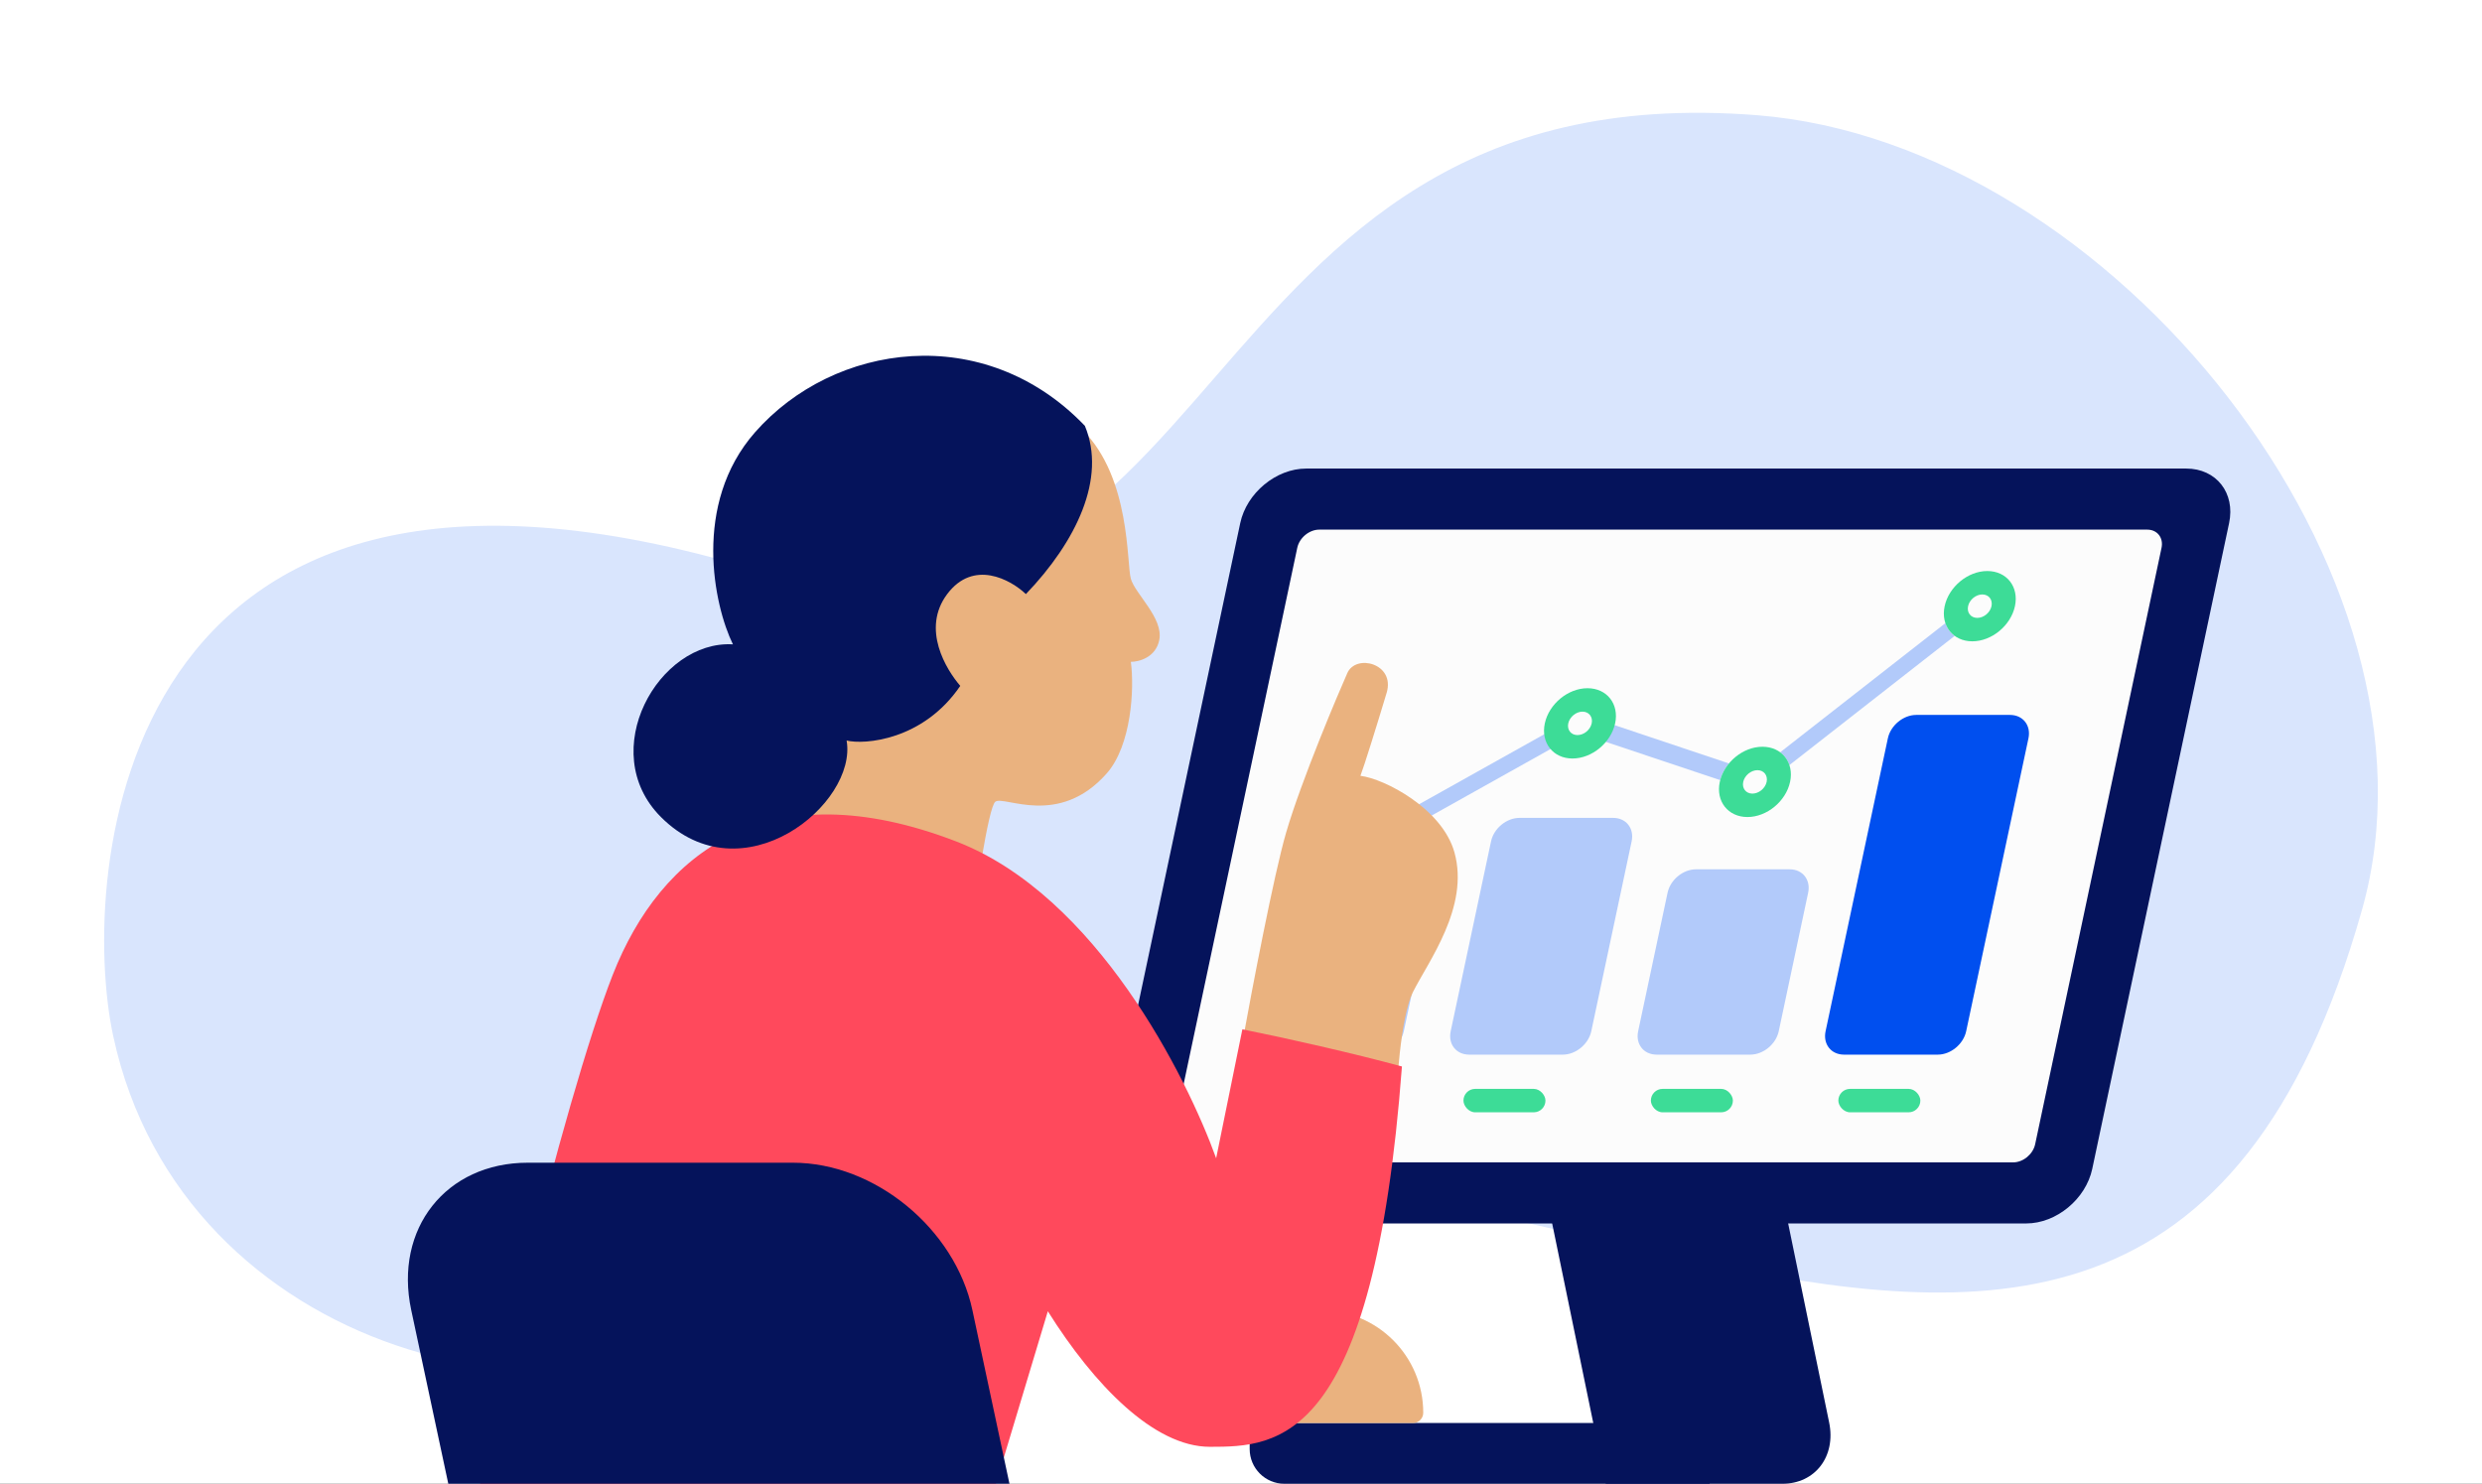 <svg width="286" height="171" viewBox="0 0 286 171" fill="none" xmlns="http://www.w3.org/2000/svg">
<rect x="0" y="0" width="286" height="171" fill="#333333" stroke="none"/>
<g clip-path="url(#clip0_15027_7387)">
<rect width="286" height="171" fill="white"/>
<path d="M85.244 65.128C13.045 44.29 9.088 100.988 13.045 119.402C20.959 156.232 66.452 167.378 89.199 149.932C154.86 99.574 244.476 202.753 272.169 104.865C283.076 66.314 243.39 16.496 202.443 13.276C134.657 7.946 142.874 81.76 85.244 65.128Z" fill="#D9E5FD"/>
<path d="M144 164H197V171H148C145.791 171 144 169.209 144 167V164Z" fill="#05135B"/>
<path d="M251.845 61.214L236.549 133.786C236.291 135.009 235.1 136 233.888 136H133.673C132.46 136 131.686 135.009 131.944 133.786L147.24 61.214C147.498 59.991 148.689 59 149.902 59H250.116C251.329 59 252.103 59.991 251.845 61.214Z" fill="#FCFCFC"/>
<path d="M249.073 63.135L234.511 131.865C234.265 133.023 233.131 133.961 231.977 133.961H136.568C135.413 133.961 134.676 133.023 134.922 131.865L149.484 63.135C149.729 61.977 150.863 61.039 152.018 61.039H247.427C248.582 61.039 249.319 61.977 249.073 63.135ZM251.915 54H150.513C147.049 54 143.648 56.814 142.911 60.289L127.142 134.711C126.405 138.186 128.615 141 132.079 141H233.487C236.951 141 240.352 138.186 241.089 134.711L256.858 60.289C257.595 56.814 255.385 54 251.921 54" fill="#05135B"/>
<path d="M205.431 138L210.773 163.941C211.577 167.841 209.165 171 205.386 171H185.034L178.238 138H205.431Z" fill="#05135B"/>
<rect x="147.031" y="125.491" width="9.45" height="2.7" rx="1.35" fill="#3DDC97"/>
<rect x="168.633" y="125.491" width="9.45" height="2.7" rx="1.35" fill="#3DDC97"/>
<rect x="190.23" y="125.491" width="9.45" height="2.7" rx="1.35" fill="#3DDC97"/>
<rect x="211.832" y="125.491" width="9.45" height="2.7" rx="1.35" fill="#3DDC97"/>
<path d="M150.968 106.121H161.768C163.26 106.121 164.212 107.329 163.894 108.821L161.761 118.845C161.444 120.336 159.979 121.545 158.487 121.545H147.687C146.196 121.545 145.244 120.336 145.561 118.845L147.694 108.821C148.011 107.329 149.476 106.121 150.968 106.121Z" fill="#B2CAFA"/>
<path d="M175.087 94.26H185.887C187.379 94.26 188.331 95.469 188.014 96.96L183.363 118.844C183.046 120.336 181.581 121.544 180.089 121.544H169.289C167.797 121.544 166.845 120.336 167.163 118.844L171.813 96.96C172.131 95.469 173.595 94.26 175.087 94.26Z" fill="#B2CAFA"/>
<path d="M195.426 100.187H206.227C207.718 100.187 208.67 101.395 208.353 102.887L204.964 118.844C204.647 120.336 203.182 121.544 201.691 121.544H190.89C189.399 121.544 188.447 120.336 188.764 118.844L192.153 102.887C192.47 101.395 193.935 100.187 195.426 100.187Z" fill="#B2CAFA"/>
<path d="M220.811 82.394H231.611C233.103 82.394 234.055 83.602 233.737 85.094L226.562 118.844C226.245 120.336 224.78 121.544 223.288 121.544H212.488C210.996 121.544 210.045 120.336 210.362 118.844L217.537 85.094C217.854 83.602 219.319 82.394 220.811 82.394Z" fill="#004FEF"/>
<path d="M227.594 69.125C228.08 68.74 228.722 68.76 229.019 69.172C229.316 69.577 229.16 70.225 228.668 70.603L202.248 91.258L181.977 84.475L158.291 97.725C157.757 98.022 157.157 97.887 156.961 97.415C156.758 96.942 157.035 96.314 157.568 96.017L182.152 82.267L202.207 88.984L227.594 69.138V69.125Z" fill="#B2CAFA"/>
<path d="M182.636 80.66C184.127 80.66 185.079 81.868 184.762 83.36C184.445 84.852 182.98 86.06 181.488 86.06C179.996 86.06 179.045 84.852 179.362 83.36C179.679 81.868 181.144 80.66 182.636 80.66Z" fill="#FCFCFC"/>
<path d="M206.271 90.111C205.799 92.345 203.598 94.161 201.357 94.161C199.116 94.161 197.692 92.345 198.171 90.111C198.65 87.876 200.844 86.061 203.085 86.061C205.326 86.061 206.75 87.876 206.271 90.111Z" fill="#FCFCFC"/>
<path d="M203.571 90.111C203.726 89.368 203.253 88.761 202.511 88.761C201.768 88.761 201.033 89.368 200.871 90.111C200.709 90.853 201.188 91.461 201.93 91.461L201.357 94.161C199.122 94.161 197.691 92.345 198.171 90.111C198.65 87.876 200.844 86.061 203.085 86.061C205.326 86.061 206.75 87.876 206.271 90.111C205.792 92.345 203.598 94.161 201.357 94.161L201.93 91.461C202.68 91.461 203.409 90.853 203.571 90.111Z" fill="#3DDC97"/>
<path d="M183.411 83.365C183.566 82.623 183.093 82.016 182.351 82.016C181.608 82.016 180.873 82.623 180.711 83.365C180.549 84.108 181.028 84.716 181.77 84.716L181.197 87.416C178.962 87.416 177.531 85.6 178.01 83.365C178.49 81.131 180.684 79.315 182.925 79.315C185.166 79.315 186.59 81.131 186.111 83.365C185.631 85.6 183.438 87.416 181.197 87.416L181.77 84.716C182.52 84.716 183.249 84.108 183.411 83.365Z" fill="#3DDC97"/>
<path d="M158.167 94.161C159.659 94.161 160.61 95.369 160.293 96.861C159.976 98.353 158.511 99.561 157.019 99.561C155.528 99.561 154.576 98.353 154.893 96.861C155.21 95.369 156.675 94.161 158.167 94.161Z" fill="#FCFCFC"/>
<path d="M158.942 96.861C159.097 96.118 158.625 95.511 157.882 95.511C157.14 95.511 156.404 96.118 156.242 96.861C156.08 97.603 156.559 98.211 157.302 98.211L156.728 100.911C154.493 100.911 153.062 99.095 153.542 96.861C154.021 94.626 156.215 92.811 158.456 92.811C160.697 92.811 162.121 94.626 161.642 96.861C161.163 99.095 158.969 100.911 156.728 100.911L157.302 98.211C158.051 98.211 158.78 97.603 158.942 96.861Z" fill="#3DDC97"/>
<path d="M232.181 69.86C231.709 72.094 229.508 73.91 227.267 73.91C225.026 73.91 223.602 72.094 224.081 69.86C224.56 67.626 226.754 65.81 228.995 65.81C231.236 65.81 232.66 67.626 232.181 69.86Z" fill="#FCFCFC"/>
<path d="M229.481 69.86C229.636 69.111 229.164 68.51 228.421 68.51C227.679 68.51 226.943 69.111 226.781 69.86C226.619 70.609 227.098 71.21 227.841 71.21L227.267 73.91C225.033 73.91 223.602 72.094 224.081 69.86C224.56 67.626 226.754 65.81 228.995 65.81C231.236 65.81 232.66 67.626 232.181 69.86C231.702 72.094 229.508 73.91 227.267 73.91L227.841 71.21C228.59 71.21 229.319 70.609 229.481 69.86Z" fill="#3DDC97"/>
<path d="M138 151H152.182C158.709 151 164 156.291 164 162.818V162.818C164 163.471 163.471 164 162.818 164H138V151Z" fill="#EAB27F"/>
<path d="M91.519 80.81L91.521 102.5L111.669 108.768C112.341 103.563 113.886 93.001 114.692 92.396C115.699 91.641 121.996 95.419 127.538 89.122C130.368 85.906 130.728 79.383 130.308 76.276C131.232 76.276 133.18 75.773 133.583 73.758C134.086 71.239 130.812 68.468 130.308 66.705C129.804 64.942 130.308 55.119 124.767 49.578C122.117 46.927 117.63 47.647 115.448 48.57L91.519 80.81Z" fill="#EAB27F"/>
<path d="M148.198 95.96C146.787 100.796 144.252 114.094 143.16 120.139L160.791 128.955C160.875 125.261 161.396 117.167 162.806 114.346C164.569 110.82 169.355 104.523 167.592 98.226C166.181 93.189 159.532 89.747 156.761 89.411C157.181 88.319 158.575 83.87 159.784 79.84C160.791 76.481 156.258 75.306 155.25 77.573C154.243 79.84 149.961 89.915 148.198 95.96Z" fill="#EAB27F"/>
<path d="M120.741 151.12L112.178 179.581C93.287 184.115 67.097 181.596 54 181.093C54.504 169.003 65.072 126.436 70.613 112.331C76.155 98.226 88.502 88.635 110.163 96.967C126.338 103.188 136.777 124.169 140.136 133.488L143.158 118.628C148.196 119.635 156.004 121.398 161.545 122.91C158.271 166.484 147.291 166.742 139.412 166.742C132.964 166.742 126.051 159.585 120.741 151.12Z" fill="#FF495C"/>
<path d="M76.157 94.159C85.53 103.541 98.833 92.647 97.554 85.343C99.574 85.847 106.375 85.343 110.651 79.046C109.056 77.199 106.123 72.497 109.145 68.467C112.168 64.437 116.45 66.788 118.213 68.467C124.011 62.422 127.532 55.118 125.008 49.073C113.422 36.983 96.062 39.502 86.995 49.829C79.741 58.09 82.274 69.811 84.456 74.26C75.889 73.757 68.608 86.602 76.157 94.159Z" fill="#05135B"/>
<path d="M91.372 134C100.787 134 110.045 141.604 112.047 150.981L121.108 193.434C123.109 202.811 117.097 210.415 107.682 210.415H77.12C67.705 210.415 58.447 202.811 56.445 193.434L47.385 150.981C45.383 141.604 51.395 134 60.81 134H91.372Z" fill="#05135B"/>
</g>
<defs>
<clipPath id="clip0_15027_7387">
<rect width="286" height="171" fill="white"/>
</clipPath>
</defs>
</svg>
